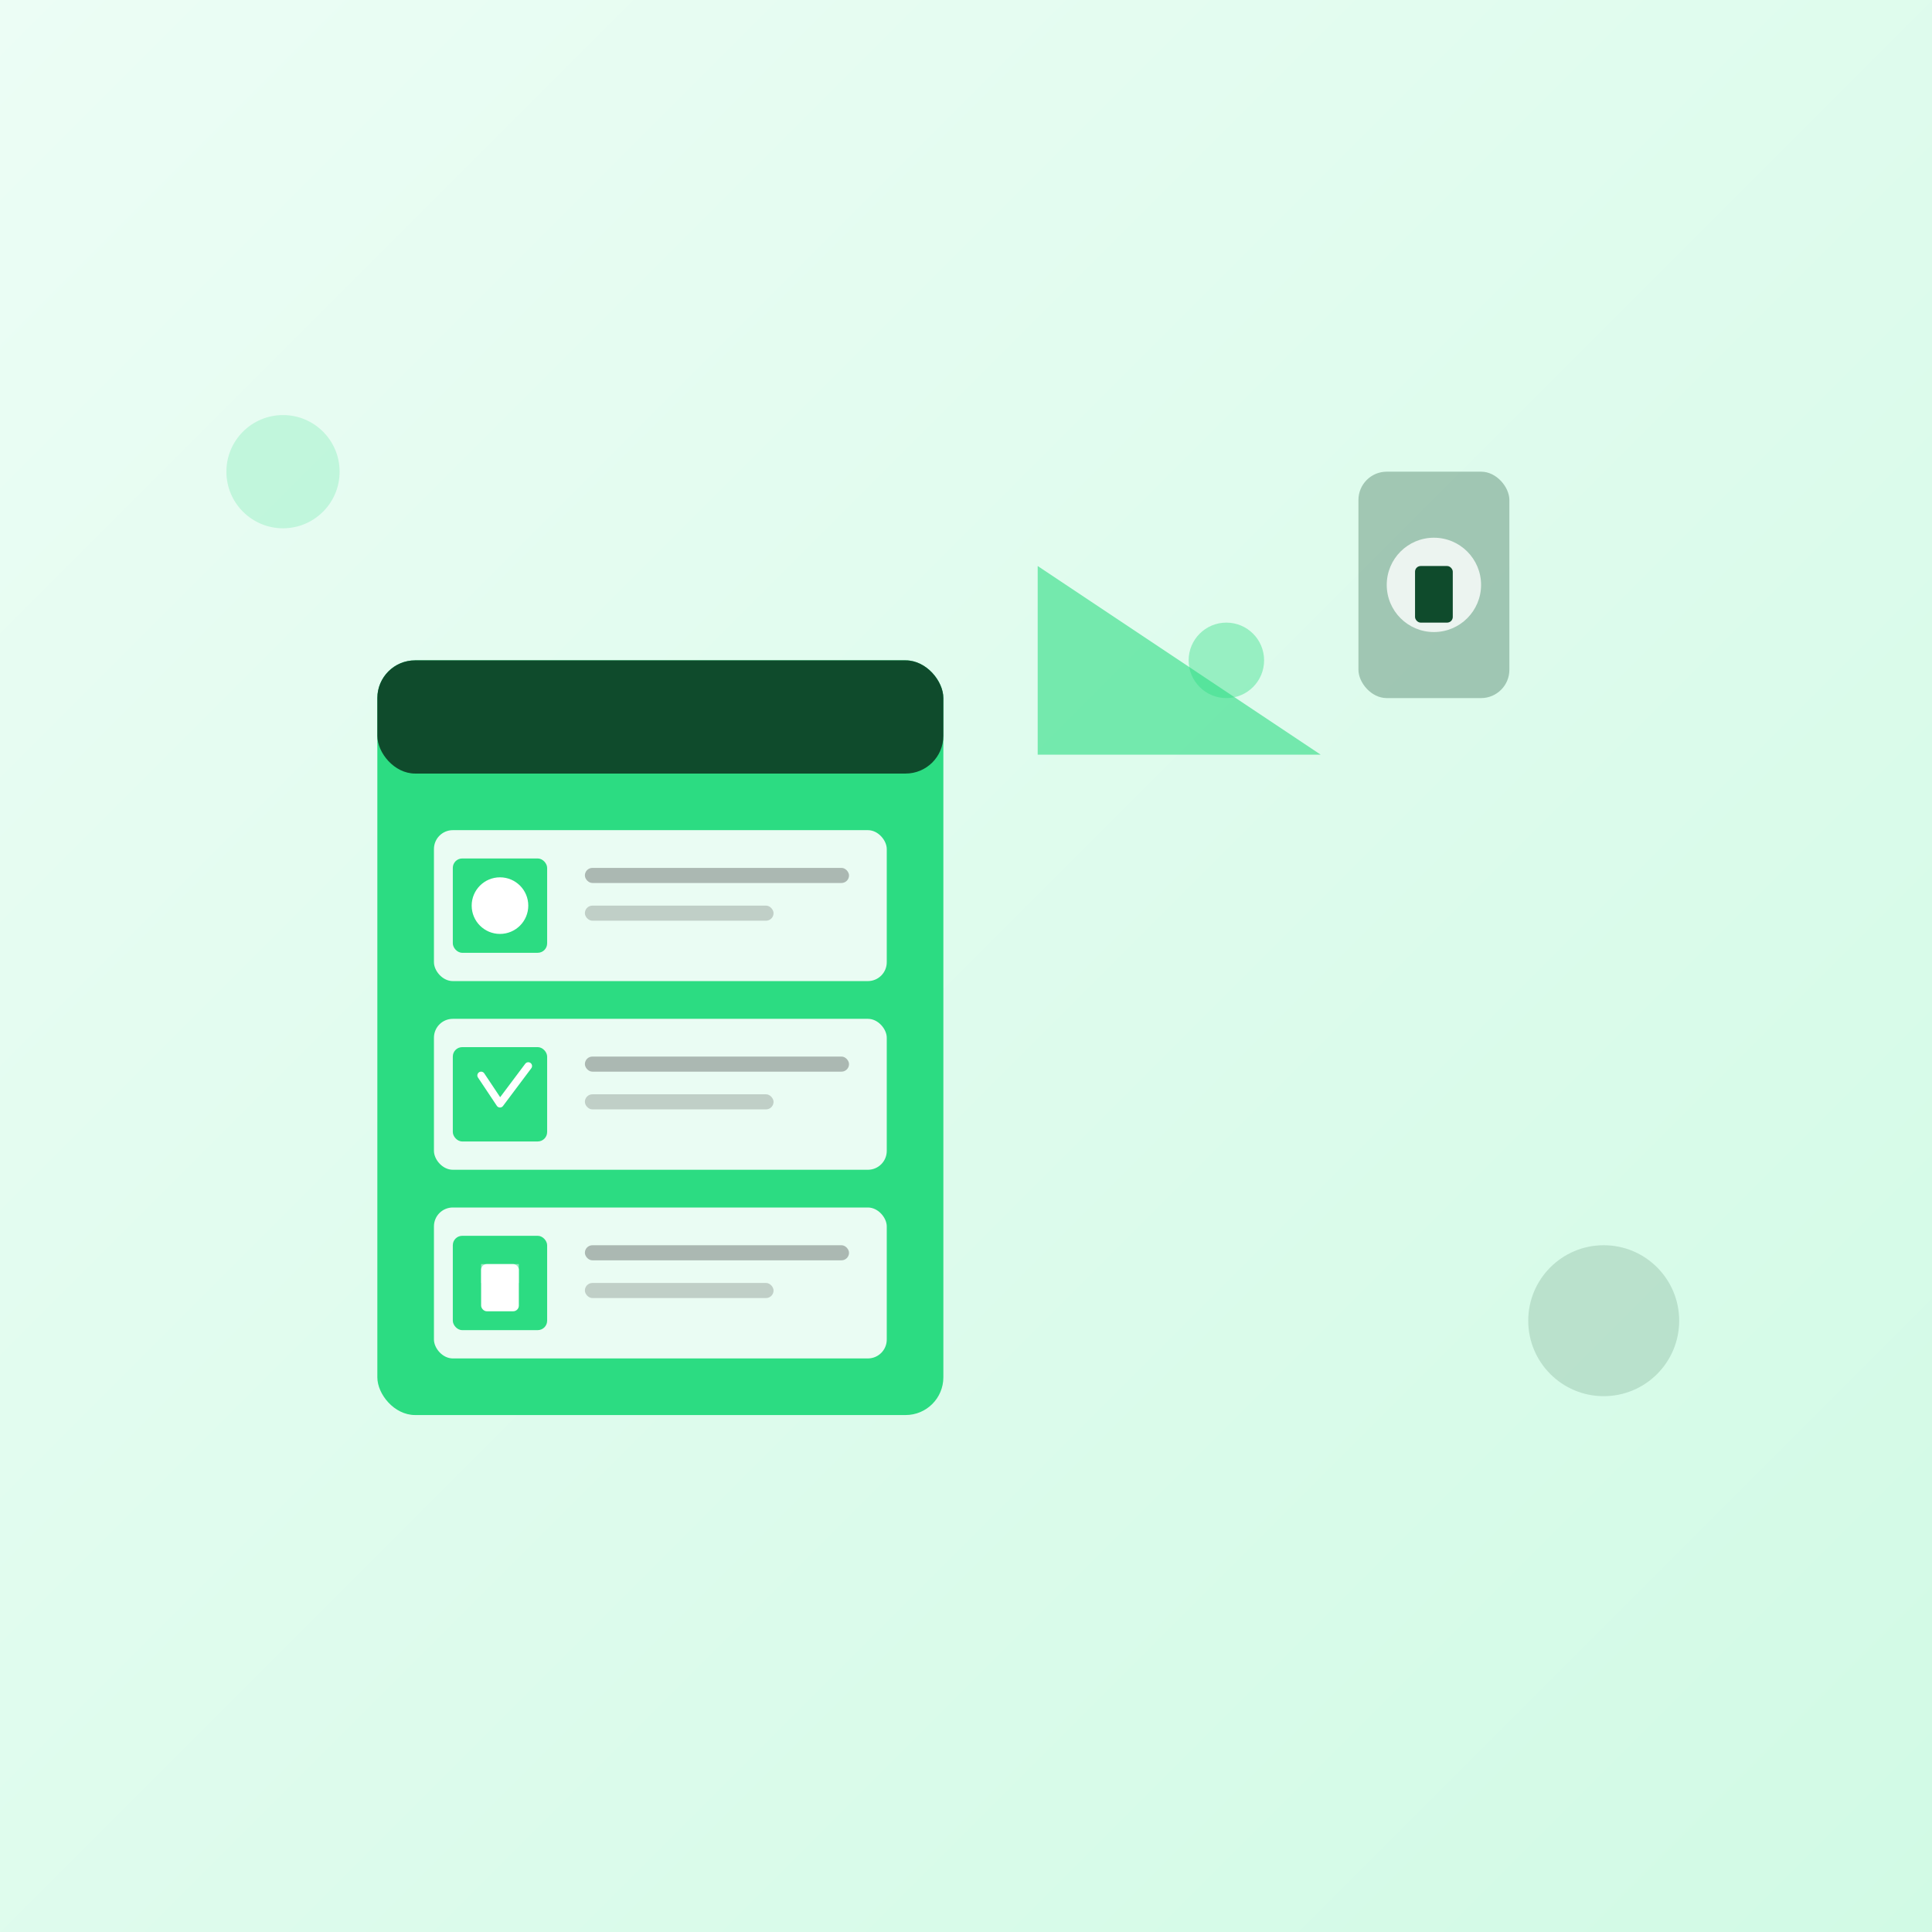 <svg width="1024" height="1024" viewBox="0 0 1024 1024" fill="none" xmlns="http://www.w3.org/2000/svg">
  <rect x="0" y="0" width="1024" height="1024" fill="#808080" stroke="none"/>
  <defs>
    <linearGradient id="bg1" x1="0%" y1="0%" x2="100%" y2="100%">
      <stop offset="0%" style="stop-color:#ecfdf5;stop-opacity:1" />
      <stop offset="100%" style="stop-color:#d1fae5;stop-opacity:1" />
    </linearGradient>
  </defs>
  
  <rect width="1024" height="1024" fill="url(#bg1)"/>
  
  <rect x="200" y="350" width="300" height="400" rx="20" fill="#2CDC82"/>
  <rect x="200" y="350" width="300" height="60" rx="20" fill="#0F4B2C"/>
  
  <rect x="230" y="440" width="240" height="80" rx="10" fill="#FFFFFF" opacity="0.9"/>
  <rect x="240" y="455" width="50" height="50" rx="5" fill="#2CDC82"/>
  <circle cx="265" cy="480" r="15" fill="#FFFFFF"/>
  <rect x="310" y="460" width="140" height="8" rx="4" fill="#191919" opacity="0.3"/>
  <rect x="310" y="480" width="100" height="8" rx="4" fill="#191919" opacity="0.2"/>
  
  <rect x="230" y="540" width="240" height="80" rx="10" fill="#FFFFFF" opacity="0.9"/>
  <rect x="240" y="555" width="50" height="50" rx="5" fill="#2CDC82"/>
  <path d="M 255 570 L 265 585 L 280 565" stroke="#FFFFFF" stroke-width="4" fill="none" stroke-linecap="round" stroke-linejoin="round"/>
  <rect x="310" y="560" width="140" height="8" rx="4" fill="#191919" opacity="0.3"/>
  <rect x="310" y="580" width="100" height="8" rx="4" fill="#191919" opacity="0.2"/>
  
  <rect x="230" y="640" width="240" height="80" rx="10" fill="#FFFFFF" opacity="0.9"/>
  <rect x="240" y="655" width="50" height="50" rx="5" fill="#2CDC82"/>
  <rect x="255" y="670" width="20" height="25" rx="3" fill="#FFFFFF"/>
  <rect x="255" y="670" width="20" height="10" fill="#FFFFFF" opacity="0.5"/>
  <rect x="310" y="660" width="140" height="8" rx="4" fill="#191919" opacity="0.3"/>
  <rect x="310" y="680" width="100" height="8" rx="4" fill="#191919" opacity="0.2"/>
  
  <path d="M 550 300 L 700 400 L 550 400 Z" fill="#2CDC82" opacity="0.6"/>
  <circle cx="650" cy="350" r="20" fill="#2CDC82" opacity="0.4"/>
  <rect x="720" y="250" width="80" height="120" rx="15" fill="#0F4B2C" opacity="0.3"/>
  <circle cx="760" cy="310" r="25" fill="#FFFFFF" opacity="0.8"/>
  <rect x="750" y="300" width="20" height="30" rx="3" fill="#0F4B2C"/>
  
  <circle cx="150" cy="250" r="30" fill="#2CDC82" opacity="0.2"/>
  <circle cx="850" cy="700" r="40" fill="#0F4B2C" opacity="0.15"/>
</svg>
